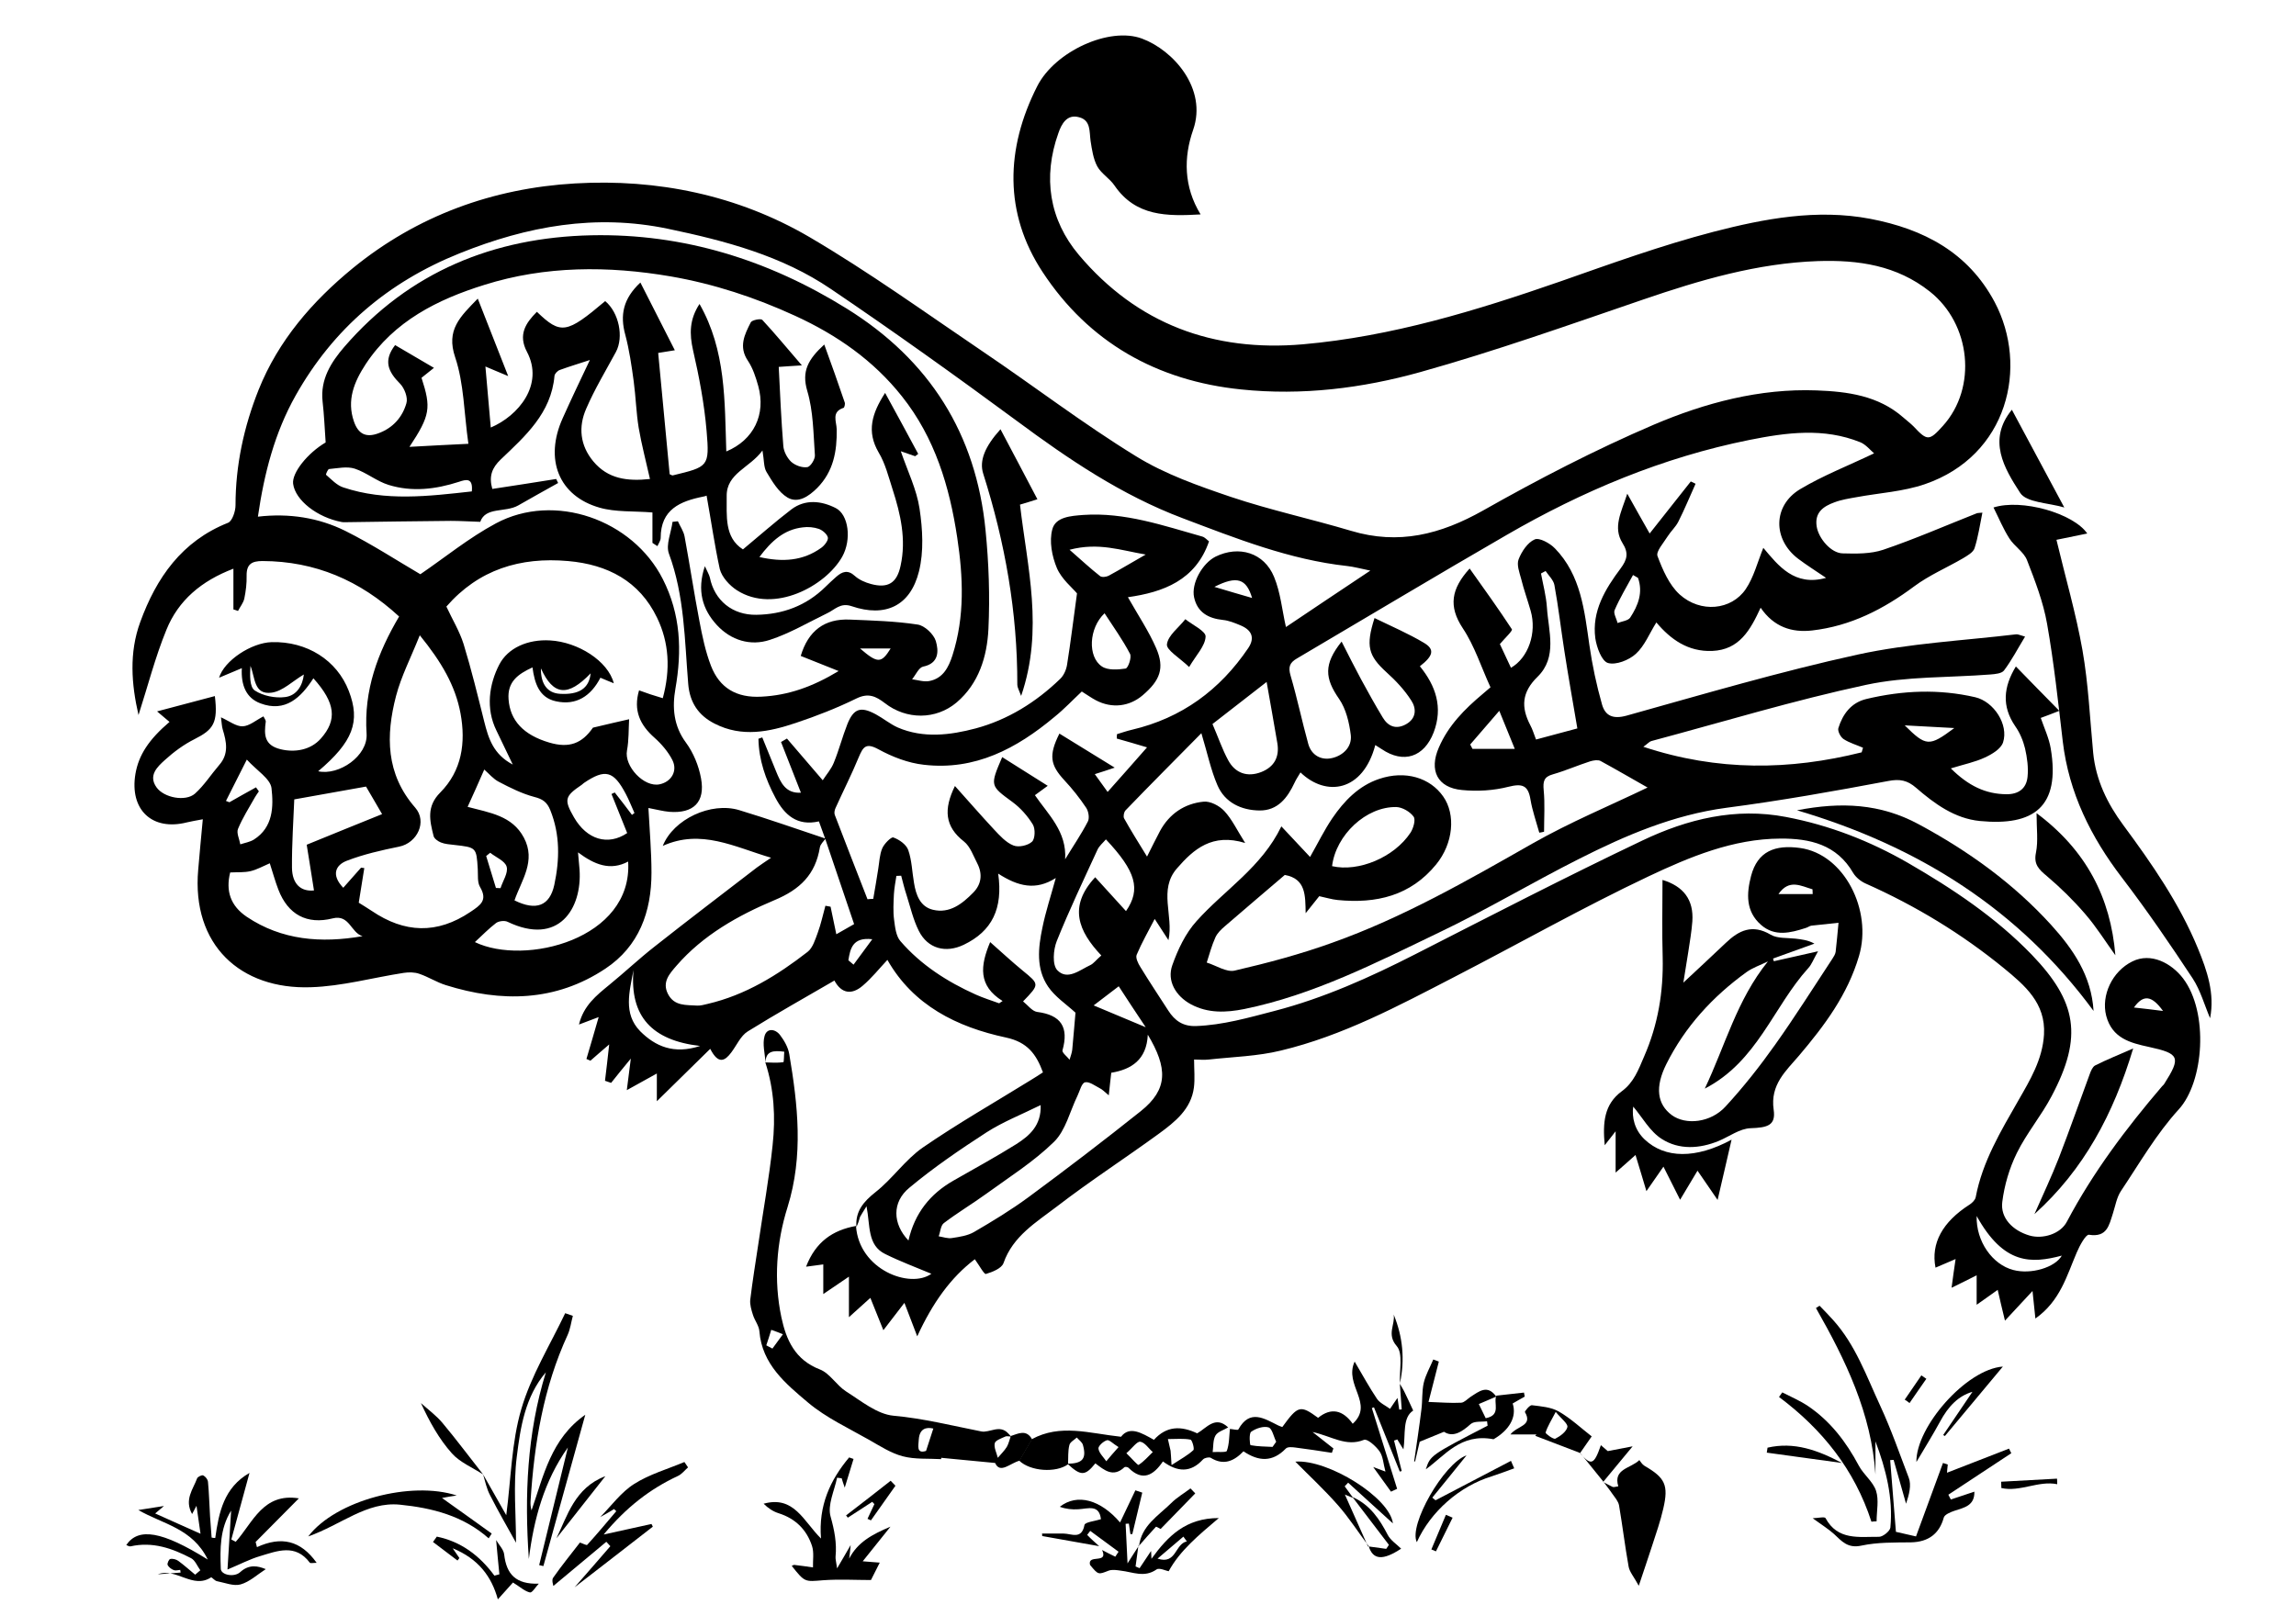 <?xml version="1.0" encoding="utf-8"?>
<!-- Generator: Adobe Illustrator 25.2.3, SVG Export Plug-In . SVG Version: 6.00 Build 0)  -->
<svg version="1.1" id="Layer_1" xmlns="http://www.w3.org/2000/svg" xmlns:xlink="http://www.w3.org/1999/xlink" x="0px" y="0px"
	 viewBox="0 0 1200 845" style="enable-background:new 0 0 1200 845;" xml:space="preserve">
<g>
	<g>
		<path d="M447.6,641.4c-0.6-8.2,3.7-13.2,10-18.2c8.9-7,15.5-16.9,24.7-23.3c18.3-12.6,37.6-23.6,56.5-35.3c2-1.2,4-2.5,6.3-4
			c-3.5-9.5-8.1-15.8-19.3-18.2c-25.7-5.5-48.5-16.8-62-40.6c-4.3,4.6-8.2,9.5-12.9,13.5c-5.7,4.9-11.1,4.2-14.8-2.7
			c-15.3,8.9-30.5,17.4-45.3,26.6c-3.7,2.3-5.8,7.3-8.6,11c-3.3,4.4-6.7,6.5-11-1.9c-9.7,9.5-18.9,18.5-27.9,27.4
			c0-3.8,0-8.3,0-14.5c-5.1,2.8-9.9,5.5-15.7,8.7c0.7-5.3,1.2-9.8,2.1-16.5c-4.2,5.1-7.3,8.9-10.3,12.7c-1.1-0.4-2.1-0.7-3.2-1.1
			c0.7-5.8,1.4-11.6,2.2-19c-3.9,3.3-6.8,5.9-9.8,8.5c-0.7-0.3-1.4-0.6-2.1-0.9c2.1-7.1,4.2-14.2,6.4-21.9
			c-2.9,1.1-6.1,2.3-10.3,3.9c2.4-9.9,9.1-15.2,15.8-20.7c8.1-6.6,15.7-13.8,23.9-20.2c17.6-13.9,35.5-27.5,53.3-41.2
			c2-1.5,4.1-2.8,7.4-5.1c-19.3-5.7-36.6-15.2-56.6-6.2c5.6-14,25.2-23.1,39.9-18.7c15.2,4.6,30.2,9.9,45.2,14.9
			c-1.1,1.5-2.7,2.9-3,4.6c-2.3,14.1-10.3,22-23.8,27.6c-19,8-37.2,18.2-51.1,34.2c-3.6,4.2-7.7,8.5-4.5,14.8
			c3.3,6.5,9.6,5.7,15.3,6.1c1.8,0.1,3.7-0.5,5.5-0.9c19.7-4.6,36.5-15,52.2-27.2c2.7-2.1,4-6.5,5.3-10c1.7-4.6,2.7-9.4,4-14.1
			c0.9,0.2,1.8,0.3,2.7,0.5c0.9,4.5,1.9,8.9,3,14.4c4.1-2.3,7.1-4,9.3-5.3c-5.3-15.6-10.2-30.1-15.1-44.6c-1.1-2.9-2.1-5.8-3.3-9.1
			c-11.4,2.6-18-3.4-22.7-12.3c-5.2-9.7-8.7-19.9-8.9-30.9c0.7-0.2,1.3-0.5,2-0.7c2.4,5.9,4.8,11.8,7.2,17.7c2.4,5.9,5,11.7,13,11.2
			c-3.5-9-7-17.8-10.4-26.5c1-0.6,2-1.2,3.1-1.8c5.9,6.9,11.8,13.7,18.7,21.8c2-3.1,4.5-5.9,5.8-9.2c2.7-6.6,4.5-13.6,7.1-20.2
			c3.3-8.2,7-9.3,14.8-5.1c3.9,2.1,7.5,5.1,11.5,6.9c13.4,5.8,27.5,4,40.7,0.5c16.8-4.5,31.6-13.7,44.2-25.9
			c1.9-1.8,3.2-4.8,3.6-7.4c1.9-11.8,3.3-23.7,5.2-37.3c-2.4-2.9-8-7.4-10.5-13.2c-2.6-6.2-4.1-14.1-2.4-20.3
			c1.7-6.5,9.7-7,16.2-7.5c21.7-1.5,41.9,5.6,62.2,11.3c1.4,0.4,2.5,1.8,3.5,2.5c-7,20.4-24,26.6-42.4,29.2
			c5.5,9.7,11,17.9,14.8,26.7c4.5,10.4,2,16.8-7,24.5c-7,6-16.1,7.1-24.5,2.7c-2.3-1.2-4.5-2.8-7.4-4.6c-4.7,4.4-9.2,9.2-14.3,13.3
			c-19.7,16.5-41.5,28.1-68.2,25c-8.2-0.9-16.5-4.1-23.8-8.1c-6.6-3.6-8-1.2-10.3,4.2c-3.7,9-8.1,17.6-12.1,26.5
			c-0.5,1.1-0.8,2.6-0.4,3.6c5.6,14.7,11.4,29.4,17.1,44.1c1-0.1,2-0.2,3-0.2c0.9-5.2,1.8-10.4,2.6-15.6c0.6-3.6,0.7-7.5,2.1-10.8
			c1-2.4,4.7-6.1,5.8-5.7c3.1,1.1,6.8,3.7,7.8,6.6c1.9,5.4,2,11.4,3,17.1c1,6.3,3.2,12.5,9.9,14.1c8.7,2.1,15.3-3.1,21-8.9
			c4.4-4.4,5-9.8,2.2-15.3c-2.1-4-3.7-8.9-7-11.5c-10-7.8-10.7-16.8-4.7-29c7,7.8,13.6,15.4,20.4,22.7c3,3.2,6.3,6.9,10.2,8.4
			c2.7,1.1,7.6,0,9.7-2c1.6-1.5,1.8-6.7,0.4-9c-2.7-4.4-6.4-8.6-10.6-11.7c-11.7-8.6-11.9-8.4-5.4-23.5c7.8,4.9,15.4,9.7,23.8,15
			c-2.8,2-4.7,3.4-6.7,4.9c7,10.2,16.7,19,15.8,33.5c4-6.6,8.4-13,11.9-19.8c0.9-1.8,0.3-5.3-0.9-7.1c-3.4-5.1-7.2-9.9-11.4-14.4
			c-7.4-8-8.3-13-2.6-24.4c9.2,5.7,18.3,11.3,28.9,17.8c-4.1,1.4-6.9,2.3-10.4,3.4c2.2,3,4.2,5.9,6.7,9.3c7.1-8,13.7-15.4,20.6-23.3
			c-5.7-1.7-10.8-3.2-15.8-4.6c0-0.8,0-1.5,0.1-2.3c2.6-0.8,5.2-1.7,7.8-2.3c26-6.1,46-20.8,60.8-42.7c3.7-5.5,1.7-9.5-4.1-11.9
			c-2.9-1.2-6-2.5-9.1-2.8c-7.7-0.8-13.4-4-15.1-11.8c-1.6-7.3,4.3-17.8,11.2-21.3c12.2-6,25.4-2.1,30.6,10.6
			c3.4,8.2,4.2,17.5,6.2,26.2c13.5-9.1,27.9-18.7,44.1-29.5c-5.3-1.1-8.6-2-12.1-2.4c-30.1-3.3-58-14.4-86-25
			c-31.8-12-59.6-30.8-86.7-50.9c-32-23.6-64.3-46.7-97.1-68.9c-25.6-17.4-55.1-25.2-85.2-31.5c-37.8-7.9-73.5-1.4-108.8,12.8
			c-37.4,15-66.1,39.4-85.8,74.4c-10.9,19.4-16.4,40.5-19.7,63.3c16.3-1.9,31.7,0.5,45.8,7.5c13.8,6.9,26.8,15.4,39.1,22.6
			c12.5-8.5,25.3-19,39.5-26.6c30.6-16.4,71.4-2,87.2,29.1c9.4,18.5,10.1,37.5,6.6,57.4c-1.7,9.7-1,19.3,5.5,28.1
			c3.9,5.3,6.7,12.1,7.9,18.7c2.3,12.5-4,18.5-16.6,17.5c-3.3-0.3-6.6-1.2-10.9-2c0.6,11.6,1.6,22.7,1.6,33.8
			c0,20.5-6.5,38.5-24.1,50.2c-26,17.3-54.4,17.7-83.4,8.6c-4.8-1.5-9.1-4.3-13.8-5.9c-2.5-0.9-5.6-0.9-8.2-0.5
			c-16.2,2.5-32.3,7-48.5,7.5c-36.8,1.3-62.4-22.1-58.9-61.5c0.7-8.3,1.5-16.7,2.4-26.3c-3.8,0.7-6.1,1.1-8.2,1.6
			c-18.3,4.7-30.2-6.6-27-25.4c1.7-9.8,7-17.9,17.8-27.1c-1.5-1.3-2.9-2.5-6.5-5.5c11-2.9,20.4-5.4,30.2-8
			c1.7,14-0.7,17.5-10.6,22.5c-5.6,2.8-10.9,6.7-15.5,10.9c-4,3.6-8.8,8.1-4.4,14.3c3.9,5.5,15.2,7.6,20.1,3.3
			c4.8-4.3,8.4-10,12.7-15c5.1-5.8,3.8-12.1,1.8-18.6c-0.5-1.7-0.5-3.5-0.9-6.3c4.4,2,7.9,4.8,11.3,4.7c3.5-0.1,7-3.2,10.9-5.2
			c0.5,1.1,1.3,2,1.2,2.8c-0.9,6.7-0.9,12.3,7.8,14.4c7.5,1.8,15.7,0.4,21-5.6c8.6-9.7,7.7-18.6-3.9-31.5
			c-6.5,10.1-14.7,18-27.7,13.1c-7.5-2.8-10.2-9.6-9.7-18.4c-4.2,1.8-7.8,3.3-11.9,5c2.7-9,16.9-18.3,27.5-18.6
			c18.4-0.5,34.1,9.4,40.3,25.5c6.2,16,2.2,26.6-16,42c10.8,2.4,26.1-8,25.3-19.7c-1.5-22.7,5.8-42.2,17-61.2
			c-20.5-18.9-43.9-28.9-71.4-29c-5.6,0-8.4,1.6-8.3,7.7c0.1,4-0.4,8-1.2,11.9c-0.5,2.3-2.2,4.3-3.3,6.5c-0.8-0.3-1.6-0.6-2.4-0.8
			c0-6.7,0-13.4,0-21.3c-16.8,6.4-28.8,16.6-35,31.9c-5.9,14.4-9.8,29.7-14.6,44.6c-3.7-16-5-32.5,0.9-48.6
			c8.4-23.1,21.7-42.3,45.9-51.9c2.2-0.9,3.9-6,3.9-9.1c0-21,4.4-41.2,12.1-60.5c10.3-25.7,28.1-46.2,49.2-63.5
			c33.7-27.5,73.2-41.8,116.1-44.3c43.1-2.5,85,6.1,122.5,28c31.2,18.3,60.7,39.6,90.7,59.9c26.8,18.1,52.5,37.8,80,54.7
			c15.2,9.4,32.6,15.5,49.7,21.3c20.6,6.9,41.9,11.5,62.7,17.7c24.9,7.5,46.8,1.9,69-10.6c29-16.4,58.7-31.8,89.3-44.9
			c26.8-11.4,55.3-19,85-17.9c16.2,0.6,32.3,2.7,45.3,14.1c1.8,1.6,3.7,3,5.4,4.7c7.2,7.7,8.2,7.7,15.4-0.3
			c18-20,14.6-53.2-6.9-70.2c-17.3-13.7-37.3-16.6-58.5-15.9c-31.7,1.1-61.5,9.9-91.3,20.1c-38.6,13.2-77.1,26.9-116.4,37.9
			c-30.4,8.5-61.9,12.4-93.7,9.1c-44.1-4.5-79.7-24.7-103.8-61.4c-20.2-30.7-19.4-64.4-2.8-97.1c9.2-18.2,37.7-31.3,54.8-24.9
			c16.4,6.1,34.2,26.2,26.7,47.7c-5,14.3-5,29.7,3.9,44.2c-17.6,1-33.9,1.1-45-15.1c-2.5-3.7-6.9-6.2-9-10
			c-2.1-3.9-2.8-8.8-3.5-13.3c-0.7-4.9,0.2-10.8-6-12.4c-6.4-1.8-9.2,3.6-10.8,8.2c-8.3,23.2-4.8,45.4,10.7,63.8
			c30.4,36,70.1,50.8,117.1,46.7c46.5-4.1,90.5-17.6,134.3-32.8c26.5-9.3,53-18.9,80.2-26c26.7-6.9,54.1-12.1,82-6.8
			c27.7,5.3,51.1,17.4,65,43.5c17.9,33.8,6.9,80.3-36.4,95.2c-11.3,3.9-23.8,4.6-35.7,6.8c-3.9,0.7-7.9,1.3-11.6,2.7
			c-5.8,2.1-10.5,5.3-9.3,12.7c1,6.2,7.5,13.9,13.6,14c7.1,0.2,14.7,0.3,21.2-1.9c16.5-5.6,32.5-12.6,48.7-19
			c0.7-0.3,1.5-0.2,3.1-0.4c-1.3,6.4-2.2,12.7-4.1,18.6c-0.7,2.2-3.8,3.9-6.1,5.3c-8.4,4.9-17.6,8.8-25.4,14.6
			c-16.1,12-33.3,20.8-53.4,23.1c-10.6,1.2-20-1.8-26.9-11.9c-5.4,11.7-11.1,22-25.3,22.6c-12.7,0.5-21.8-6.1-29.2-14.9
			c-3.6,5.7-6.1,12.2-10.7,16.4c-3.6,3.3-10.4,6-14.6,4.8c-3.3-1-5.9-8.2-6.6-12.9c-1.9-14.2,5.2-25.8,13.2-36.5
			c3.5-4.7,4.3-8.1,1-13.3c-5.1-8.2-0.7-16,2.5-25.8c4.3,7.6,7.5,13.5,11.7,20.8c7.6-9.7,14.6-18.4,21.5-27.2
			c0.8,0.4,1.7,0.8,2.5,1.2c-3,6.6-5.7,13.3-9,19.8c-1.4,2.8-3.9,5-5.6,7.7c-2.1,3.4-6.2,7.9-5.3,10.3c2.7,7.2,6.1,15.1,11.6,20.1
			c10.9,9.8,27,8.2,34.5-2.8c4.2-6.2,6.1-13.9,9.2-21.6c7.9,9.4,16.3,20.3,32.8,15.7c-5.3-3.6-10.1-6.6-14.6-10
			c-13.3-10.1-13.3-27.8,1.1-36.4c11.9-7.1,25-12.2,38.6-18.7c-2-1.7-4.3-4.6-7.2-5.8c-19.1-7.7-38.5-5.1-58-1.2
			c-45.2,9.1-87.2,26.7-126.9,49.7c-36.7,21.2-73,43-109.5,64.5c-3.8,2.2-4.7,4.4-3.4,8.9c3.5,11.9,6,24,9.3,35.9
			c1.7,5.9,6.8,8.6,12.4,7.3c5.7-1.3,10.5-5.8,9.8-12c-0.8-6.5-2.5-13.7-6.1-18.9c-7.5-10.8-8.2-18.1,1.3-30
			c3.5,6.9,6.7,13.3,10.1,19.6c3.7,6.8,7.4,13.5,11.4,20.1c2.8,4.7,7,6.4,12.2,3.5c5.5-3.1,5.4-8.3,2.7-12.4
			c-3.5-5.5-8.1-10.4-13-14.8c-9.4-8.6-10.9-13.6-6.2-28.3c8.8,4.3,17.7,8.1,25.9,13c5.7,3.4,4.8,6.8-2.2,12.2
			c8.3,10.2,12.2,21.5,7.2,34.6c-5,12.9-15.7,16.5-27.2,8.7c-1.1-0.7-2.2-1.4-3.3-2.1c-6.4,24.3-25.6,27.3-39.1,14.3
			c-1.1,1.9-2.3,3.6-3.1,5.4c-3.7,7.9-8.8,14.6-18.3,14.5c-9.5-0.1-18.1-4.1-22-13.2c-3.5-8.1-5.3-17-8.4-27.2
			c-13.1,13.3-26.5,26.7-39.6,40.3c-0.9,0.9-1.3,3.2-0.8,4.2c3.5,6.3,7.4,12.5,12,20c2.8-5.5,4.7-9.5,6.8-13.4
			c4.9-9,12.8-14.3,22.7-15.3c3.5-0.4,8.3,2.1,10.9,4.9c4,4.3,6.6,9.9,10.9,16.7c-17.2-5.3-26.9,3.2-35.6,13.2
			c-9.9,11.3-1.7,24.7-4.5,37.6c-2.2-3.4-4.4-6.8-7.2-11.1c-3.4,6.6-6.8,12.5-9.4,18.7c-0.7,1.6,0.7,4.5,1.9,6.4
			c4.7,7.7,9.7,15.2,14.6,22.8c3.4,5.3,7.7,8.3,14.4,8.1c14.2-0.5,27.6-4.4,41.1-7.9c25.8-6.7,50-17.6,73.7-29.7
			c39.4-20.1,78.7-40.4,118.6-59.4c23.5-11.2,48.6-17.4,75.1-12.3c22.6,4.3,43.7,12.5,63.7,24c23.5,13.6,46,28.6,64.8,48.1
			c23.4,24.4,26.8,42.7,10.3,73.8c-5.4,10.3-13.1,19.4-18.2,29.8c-3.9,7.9-6.5,16.8-7.6,25.5c-1.1,8.4,5.4,15,14.2,17.6
			c6.8,2,16.2-0.7,19.6-7.3c13.6-25.7,30.9-48.7,49.7-70.7c0.3-0.4,0.8-0.7,1.1-1.2c8.9-14,8.1-15.9-8-19.4
			c-9.7-2.1-19.2-4.5-22.3-16.3c-2.7-10.6,3.1-23.2,13.7-28.4c9.7-4.8,20.4,0.9,26.5,8.9c13.5,17.8,10.9,54.1-2.3,68.5
			c-11.6,12.7-20.4,28-30.1,42.5c-2.3,3.4-3,7.9-4.3,11.9c-2,6.1-3,12.6-12.5,11.1c-1.6-0.3-4.9,5.7-6.4,9.3
			c-5.2,12.1-8.6,25.3-21.6,34.5c-0.5-4.6-0.9-8.3-1.5-14.4c-5.2,5.6-9.2,9.9-14.4,15.5c-1.5-6.1-2.6-10.8-3.8-16.1
			c-3.7,2.6-6.8,4.9-11,7.8c0-5.5,0-10,0-15.4c-4.6,2.3-8.3,4.2-13.1,6.5c0.7-5.3,1.3-9.7,2.1-15c-4,1.7-7.2,3.1-10.5,4.5
			c-2.5-12.8,3.7-23.9,17.7-32.9c1.4-0.9,3-2.4,3.3-3.9c3.5-18.6,13.1-34.5,22.3-50.6c6.2-10.8,12.6-21.4,13.4-34.4
			c1-16.5-10.1-25.8-20.9-34.7c-22-18-46.2-32.7-72.3-44.3c-2.5-1.1-5.1-3.2-6.5-5.5c-8.6-14.9-22.6-18.1-38.1-18
			c-24.8,0.1-47.4,9.6-69,19.8c-34.4,16.3-67.6,35.1-101.5,52.6c-29.2,15.1-58.3,30.7-90.5,38.4c-12.2,3-25.1,3.3-37.7,4.7
			c-2.5,0.3-5.2,0-7.7,0c0,5.3,0.5,10-0.1,14.7c-1.5,11.3-9.9,17.9-18.2,24c-17.7,12.9-36.1,24.8-53.5,38.2
			c-10.7,8.2-22.9,15.4-27.8,29.5c-1,2.8-5.8,4.7-9.2,5.7c-0.9,0.3-3.3-4.2-5.8-7.7c-12.6,9.6-22,22.7-30.1,40.3
			c-2.8-7.2-4.6-12-6.7-17.5c-3.5,4.6-6.9,8.9-11,14.3c-2.3-5.8-4.3-10.8-6.8-16.9c-3.5,3.1-6.8,6.1-11.2,10.1c0-7,0-13.3,0-21.2
			c-5.2,3.5-8.7,5.9-13.4,9.1c0-5.7,0-10.4,0-15.5c-3.1,0.4-5.5,0.7-9,1.2c5-13,13.9-19.1,26.1-21.3c1.5,22.9,28.3,33,39.4,25
			c-7.9-3.3-16.2-6.4-24.1-10.3c-9.5-4.6-7.8-14.9-9.8-25c-1.9,3.1-2.7,4.3-3.4,5.6C449,638.1,448.4,639.8,447.6,641.4z M346.4,365
			c4.1-15.1,3.3-29.1-3-42.1c-9.2-19.1-25.8-27.8-46.5-29.6c-25-2.2-46.7,4.4-63.6,23.8c3.1,6.7,6.9,12.9,9,19.6
			c4.1,13.4,7.4,27,10.8,40.6c2.2,8.7,4.7,17,14.9,22.4c-3.4-7-5.9-12.4-8.5-17.7c-5.8-11.7-3.8-24.4,1.4-34.5
			c4.5-8.8,15-13.4,26.6-12.7c14.5,0.8,30.3,10.7,33.3,22.4c-2.4-1-4.5-1.8-7-2.9c-4.9,9.5-12.6,14.7-23.3,12.3
			c-8.7-1.9-11.1-9.4-12.2-17.7c-7.6,3.5-13.2,7.5-12.5,16.7c0.8,11,7.7,18.6,21.3,22.6c10.5,3.1,17.1,0.4,22.8-7.8
			c7.7-1.8,13-3.1,18.9-4.4c-0.3,5.3-0.1,10.9-1.1,16.3c-1.6,8.2,8.9,19.5,17.1,17.7c6.1-1.3,9.5-7,6.6-12.7
			c-2.2-4.3-5.6-8.3-9.3-11.6c-7.6-6.7-11.2-14.3-8.1-24.8C338,362.4,341.7,363.6,346.4,365z M219.4,332.1
			c-4.7,11.8-9.7,21.4-12.4,31.7c-5.4,20.7-5.4,40.8,10,58.4c6.4,7.3,1.1,18.5-8.4,20.4c-9.3,1.9-18.6,4-27.4,7.4
			c-5.7,2.2-8.3,7.3-1.8,14.1c3.3-3.7,6.3-7.1,9.3-10.5c0.6,0.1,1.2,0.1,1.7,0.2c-0.9,5.9-1.9,11.8-2.9,18.1
			c1.9,1.2,4.4,2.7,6.8,4.3c17.1,11.6,34.1,12.3,51.6,0.5c5.2-3.5,9.1-6,5-13c-1.5-2.5-1-6.2-1.2-9.4c-0.7-11.3-0.7-11.3-12.3-12.6
			c-2.4-0.3-4.8-0.4-7-1.3c-1.5-0.6-3.5-2-3.8-3.4c-2-8-3.8-15.4,3.5-22.7c11.3-11.4,13.4-26,10.6-41.3
			C238,358.4,230.7,346,219.4,332.1z M521.7,456.7c2.6,18.3-3.2,30.1-18,37.2c-9.4,4.5-18.8,2.1-23.5-7.3
			c-2.9-5.8-4.4-12.4-6.4-18.7c-1.1-3.3-1.9-6.7-2.8-10.1c-0.8,0-1.6,0.1-2.5,0.1c-0.5,3.2-1.1,6.3-1.3,9.5
			c-0.2,4.5-0.5,9.1,0.1,13.5c0.5,3.8,1,8.5,3.3,11.1c10.7,12.4,24.4,21.2,39.3,27.9c4,1.8,8.2,3.1,12.3,4.6
			c0.6-0.4,1.2-0.8,1.8-1.2c-12.9-8-11.7-18.4-6.5-30.8c6,5.3,11.4,10.3,17,14.9c8.8,7.2,8.9,7.1,0.2,16.1c2.4,1.9,4.7,5.1,7.3,5.5
			c12.6,1.6,16.7,8,13.3,20.1c-0.3,1.2,2.4,3.2,3.7,4.9c0.5-1.7,1.2-3.5,1.4-5.2c0.7-7,1.2-14.1,1.7-19.4
			c-4.9-4.5-10.7-8.3-14.3-13.6c-6.4-9.4-5.2-20.3-3-30.8c1.7-8.4,4.4-16.5,7-26C541.3,465.7,532.1,463.4,521.7,456.7z M579.5,572.6
			c-2.3-1.9-3.4-3.1-4.7-3.7c-2.5-1.3-5.5-3.6-7.7-3.1c-1.8,0.4-2.7,4.4-3.9,6.9c-4,8.2-6.2,18.2-12.3,24.2
			c-10.6,10.4-23.5,18.5-35.6,27.3c-7.2,5.2-14.9,9.8-22,15.2c-1.7,1.3-1.8,4.6-2.7,6.9c2.4,0.4,4.8,1.3,7,0.9
			c3.9-0.6,8.1-1.2,11.4-3.1c9.8-5.7,19.5-11.6,28.6-18.3c19.8-14.6,39.4-29.6,58.6-44.9c14.4-11.5,14.1-22.6,3.7-40
			c-0.6,13.2-8.7,18.2-19.1,19.9C580.3,564.8,580,568.1,579.5,572.6z M248.2,492.5c26.1,12.6,82.6-1.5,80.1-42.1
			c-9.4,5-17.6,1.6-26.2-4.8c0.3,3.9,0.6,6.5,0.8,9c1.4,20.4-10.9,40.1-37.6,27.3c-1.6-0.8-4.6-0.4-6,0.6
			C255.5,485.4,252.2,488.8,248.2,492.5z M244.4,421.8c11.6,3.1,23.3,4.6,29.4,16.1c6.5,12.2-1.3,22.3-4.9,32.8
			c11.3,5.6,18.4,2.9,20.8-8.1c2.8-13.1,3.1-26.2-2.1-39.1c-1.7-4.2-4-5.8-8.4-6.9c-6.4-1.7-12.6-4.8-18.5-7.9
			c-2.9-1.5-5.1-4.2-7.6-6.4C250.1,409.1,247.5,415.1,244.4,421.8z M474.8,648.5c3.3-14.4,11.4-24.4,23.5-31.3
			c11-6.3,22.2-12.4,32.9-19.1c6.9-4.4,13.1-9.8,12.7-20.4c-9.9,4.9-19.6,8.7-28.2,14.2c-13.9,9-27.7,18.4-40.4,29
			C466.1,628.4,466.5,639.8,474.8,648.5z M189.5,489.4c-6.1-1.7-6.8-11.5-15.6-9.3c-13.5,3.4-23.4-2-28.4-15
			c-1.7-4.4-2.9-8.9-4.5-13.8c-3.7,1.6-6.7,3.3-10,4.1c-3.4,0.8-7.1,0.5-10.7,0.7c-2.4,9.6,0.1,17.4,8.7,23.2
			C147.2,491.5,167.8,493.2,189.5,489.4z M153.8,417.9c-0.4,10.5-1.3,23.1-1.2,35.7c0.1,8.7,4.8,12.6,11.5,11.9
			c-1.2-7.4-2.3-14.8-3.8-23.9c13.3-5.4,26.4-10.8,39.4-16c-3-5.1-6.3-10.9-8.4-14.4C178.7,413.5,167.4,415.5,153.8,417.9z
			 M575.6,499.5c-12-12.7-17.4-25.6-3.2-40.9c5.4,6,10.7,11.8,16.1,17.7c7.9-11.4,5.2-20.8-10.5-37.5c-1.5,1.8-3.5,3.4-4.4,5.4
			c-7.3,15.9-14.8,31.6-21.3,47.8c-1.8,4.5-2.4,12.4,0.3,15.2c5.3,5.5,11.7-0.1,17.3-2.7C571.6,503.7,572.9,501.8,575.6,499.5z
			 M633.7,378.5c3,6.9,5.1,13.2,8.2,18.9c3.7,6.9,10.1,9,17.3,6.2c6.8-2.7,9.6-7.9,8.4-15.1c-1.8-10.4-3.6-20.9-5.6-32
			C652.9,363.6,643.6,370.8,633.7,378.5z M330.3,426c0.4-0.3,0.9-0.7,1.3-1c-1.5-3.3-2.8-6.7-4.5-9.9c-6.4-12.2-10.8-13.3-21.9-5.8
			c-0.4,0.3-0.8,0.7-1.2,1c-8.9,6-9.3,7.8-4,17c6.7,11.6,17.7,15,27.8,8.2c-2.7-6.7-5.4-13.5-8.2-20.4c0.6-0.3,1.1-0.6,1.7-0.8
			C324.4,418.2,327.4,422.1,330.3,426z M133.8,411.6c0.5,0.7,1,1.4,1.5,2.1c-0.7,1-1.4,2-2,3c-3.1,5.5-6.5,10.8-8.9,16.6
			c-0.9,2.1,0.7,5.3,1.2,8.1c2.4-0.8,5-1.2,7.1-2.5c10.1-6.4,10.3-17.3,9.2-26.9c-0.6-4.9-7.6-9.1-12.9-14.9
			c-4.4,8.8-7.7,15.2-10.9,21.6c0.6,0.2,1.2,0.5,1.8,0.7C124.4,416.8,129.1,414.2,133.8,411.6z M577.3,320.6
			c-8.3,7.8-8.9,22.8-1.4,27.8c3.1,2.1,8.4,1.7,12.4,1.1c1.3-0.2,3.3-5.9,2.3-7.7C586.8,334.5,581.9,327.7,577.3,320.6z
			 M598.8,289.9c-13-2.2-24.6-6.5-39.8-2.5c6.4,5.6,11,9.9,16,13.8c0.9,0.7,3.2,0.4,4.4-0.2C585.5,297.7,591.6,294,598.8,289.9z
			 M1033.1,635.7c-0.4,13.3,8.3,25.4,19.1,28.2c9.3,2.5,21.9-1.3,25.4-7.5C1061.7,660.6,1047.3,661.3,1033.1,635.7z M365.9,546.8
			c-25.1-2.9-36.9-15.4-34.8-39.7c-2.1,11.3-5.5,22.8,3.5,32C342.5,547,352.2,551.3,365.9,546.8z M856.1,302.1
			c-0.9-0.5-1.7-1-2.6-1.5c-3.3,6.1-6.9,12-9.6,18.3c-0.8,1.7,1,4.5,1.5,6.8c2.3-0.9,5.5-1.2,6.6-2.8
			C856.2,316.5,858.8,309.7,856.1,302.1z M584.7,515.6c-5.5,4.2-9.7,7.4-13.1,10c8.4,3.5,16.9,7.1,27.2,11.4
			C593.4,528.9,589.1,522.4,584.7,515.6z M158.8,352.6c-5.9,3.5-11,8.7-16.8,9.5c-9.4,1.3-8.6-7.9-11.1-14
			c-0.3,4.8-0.5,11.1,2.3,12.9c4.3,2.8,10.7,4.1,15.9,3.4C155.2,363.6,158.2,358.2,158.8,352.6z M259.2,464.2c0.8,0,1.6,0.1,2.4,0.1
			c1.2-3.8,4.1-8,3.2-11.2c-0.8-3-5.6-4.9-8.6-7.3c-0.7,0.6-1.4,1.1-2.1,1.7C255.8,453.1,257.5,458.7,259.2,464.2z M634.7,306.8
			c7.7,2.3,13.4,4,19.7,5.8C651.4,302.5,646.5,300.8,634.7,306.8z M282.7,349.4c-0.1,8.2,3.4,12.9,9.9,13.3
			c10,0.6,15.3-2.8,16.1-10.7C296.8,364.4,289.2,363.7,282.7,349.4z M443.4,502c0.9,0.8,1.8,1.5,2.7,2.3c3.3-4.4,6.5-8.9,9.8-13.3
			C445.6,489.8,444.4,495.9,443.4,502z M1115.3,526.7c5.4,0.6,9.9,1.1,15.2,1.8C1124.6,520.3,1120.2,519.8,1115.3,526.7z"/>
		<path d="M369.3,259.1c-0.2,0.1-1,0.4-1.7,0.5c-12.1,2.4-22.3,6.7-22.3,21.6c0,1.4-1.1,2.9-1.7,4.3c-0.9-0.6-1.8-1.1-2.6-1.7
			c0-5.4,0-10.7,0-15.9c-9.9-0.8-19.2-0.1-27.6-2.5c-21.4-6.1-29-25.3-19.3-46.8c4.6-10.3,9.5-20.5,14.2-30.4
			c-5.1,1.7-10.5,3.3-15.7,5.2c-1.2,0.4-2.7,2-2.8,3.1c-1.7,19.5-15.3,31.5-28.1,43.7c-4.5,4.3-6.3,8.7-4.4,15.4
			c11.1-1.7,22.3-3.4,33.4-5.2c0.3,0.7,0.7,1.4,1,2.1c-6.9,3.9-13.9,7.7-20.8,11.7c-6.8,3.9-17.1,0.6-19.9,8.6
			c-5.9-0.2-10.7-0.5-15.4-0.5c-18.5,0.2-36.9,0.4-55.4,0.7c-0.5,0-1.1,0-1.6-0.1c-12.8-2.4-24.3-11.4-25.4-20
			c-0.7-5.7,7.5-16,17-21.6c-0.5-7.3-0.8-14.4-1.6-21.4c-1.3-11.6,4.5-20.6,11.3-28.5c34-39.4,78.2-57.3,129.2-58.4
			c48.2-1,92.5,12.9,133.4,38.3c43.3,26.9,67.7,65.5,72.6,116c1.7,17.1,2.3,34.4,1.5,51.5c-0.7,14.4-5,28.5-16.6,38.4
			c-10.9,9.2-26.3,9.1-37.5,0.4c-4.7-3.6-8.6-5.5-14.8-2.5c-10.2,5-20.9,9.2-31.7,12.8c-14,4.7-28.2,7.7-42.5,0.4
			c-8.5-4.3-13-11.1-13.8-20.7c-1.9-22.9-1.9-46.1-10.1-68.2c-1.7-4.7,1.2-11,1.9-16.6c0.9-0.1,1.9-0.2,2.8-0.3c1.2,2.7,3,5.2,3.5,8
			c2.7,14.6,4.9,29.3,7.7,43.9c1.5,8,3.2,16.2,6.1,23.7c4.5,11.6,13.4,16.8,26.3,16.1c14.2-0.7,26.8-5.2,40.4-13.4
			c-7.6-3-13.7-5.5-19.8-7.9c3.9-13.1,12.4-19.6,25.7-19c11.8,0.5,23.7,0.8,35.4,2.6c3.6,0.5,8.4,5,9.5,8.6
			c1.5,5.1,1.8,11.7-6.7,13.4c-2.2,0.5-3.8,4.3-5.7,6.6c3,0.4,6.2,1.5,9.1,0.9c7.1-1.4,10-7.2,12-13.4c6.5-20.3,5.6-41,2.5-61.5
			c-4-26.7-11.7-52.3-28.9-73.9c-14.9-18.8-34-32.1-55.8-42.1c-20.9-9.6-42.5-16.7-65-20.6c-32.7-5.6-65.6-5.6-97.4,4.4
			c-24.4,7.6-47.2,18.9-62.1,41.5c-6,9.2-10,18.8-6.1,30c2.2,6.3,6.1,8.6,12.8,6.1c7.6-2.8,12.5-8.4,14.6-15.7
			c0.9-2.9-1-7.8-3.2-10.1c-6.5-6.5-8.9-12.2-2.7-20.3c6.4,3.8,12.8,7.5,20.3,11.9c-3.1,2.5-4.8,3.9-6.5,5.2
			c5.1,15.7,4.6,19.6-6.3,36.1c10.8-0.6,20.2-1.1,30.8-1.6c-2.3-16.2-2.3-31.5-6.9-45.2c-4.9-14.4,2.6-21.2,11.8-30.7
			c5.4,13.7,10.3,26.2,15.9,40.5c-4.9-2-7.8-3.3-11.9-5c1,11.4,1.9,21.6,2.8,31.9c14.4-6.1,28-22.4,18.9-39.6
			c-4.7-8.9-0.7-15,5.2-20.9c12.5,12,15.5,11.5,35.7-5.6c7.2,6,9.8,18.8,5.6,26.6c-5.3,9.8-11.1,19.4-15.5,29.6
			c-4.2,9.5-3.3,19.2,3.7,27.6c7.6,9.1,17.6,10.5,29.6,9.2c-2.1-9.4-4.4-18-5.9-26.8c-1.3-8-1.5-16.2-2.6-24.3
			c-1.1-8.1-2.3-16.4-4.4-24.3c-2.8-10.2-1.2-18.8,7.9-27.3c5.9,11.7,11.7,23,18,35.4c-3.7,0.6-5.8,0.9-8.7,1.4c2,21,4,42.2,6,63.4
			c0.7,0.3,1.2,0.7,1.7,0.6c18.5-4.5,19.2-4.5,17.6-23.2c-1.2-14.2-3.9-28.4-7.1-42.3c-1.9-8.5-1.9-16,3.4-24.1
			c13.9,24.4,13.1,50.8,14,77.1c14.4-6,20.8-19.4,16.7-34.2c-1.3-4.6-2.8-9.3-5.4-13.2c-5-7.4-1.7-13.8,1.5-20.1
			c0.6-1.2,5.2-2.1,6-1.3c6.7,7.2,13,14.9,20.7,23.8c-5.6,0.4-8.6,0.5-12.1,0.8c0.7,14,1.3,27.7,2.4,41.3c0.2,2.9,2,6.3,4.1,8.3
			c2.1,1.9,5.7,3.2,8.4,2.8c1.7-0.2,4.2-4.2,4-6.3c-0.8-11.3-0.8-22.9-4-33.6c-3-10.2,0.4-16.4,8.9-24.2
			c3.9,10.8,7.4,20.5,10.7,30.3c0.3,0.8-0.2,2.7-0.6,2.8c-6.5,2.1-3.7,7.1-3.6,11.2c0.2,11.5-1.7,22.1-10.2,30.7
			c-4.4,4.4-10,8.2-15.5,5c-4.7-2.8-8-8.4-11-13.4c-1.5-2.5-1.2-6.1-2.1-11.2c-6.6,9.1-18.9,11.9-18.7,23.9
			c0.1,10.2-1.3,21.6,8.5,27.8c8.8-7.3,16.8-14.4,25.3-20.9c7.3-5.5,15.7-4.5,23.2-0.7c6.7,3.4,8.4,16.4,3.4,25.4
			c-8.6,15.3-35.6,30-55,17.6c-3.9-2.5-7.9-6.9-9-11.1C373.5,285.2,371.7,272.4,369.3,259.1z M246.6,256.9c0.7-7.3-3-6.3-6.8-5
			c-12.1,3.9-24.4,5.4-36.7,1.6c-6.2-1.9-11.6-6.5-17.7-8.5c-4.1-1.3-8.9-0.2-13.4,0.2c-0.7,0.1-1.8,2.9-1.6,3
			c2.8,2.4,5.6,5.5,9,6.6C201.5,262.2,224,259.4,246.6,256.9z M396.9,291.2c12.3,2.8,22.8,2,32.3-4.8c1.7-1.2,3.7-3.8,3.5-5.3
			c-0.3-1.8-2.8-3.9-4.7-4.6c-2.6-0.9-5.7-1.2-8.5-0.8C410,276.8,403.3,282.6,396.9,291.2z M449.5,339c9.2,7.9,11.1,7.9,16,0
			C460.3,339,455.3,339,449.5,339z"/>
		<path d="M783.9,336.7c1.4,2.9,3.6,7.6,5.8,12.4c9.1-5.2,13.6-18.3,10.3-29.8c-1.6-5.6-3.6-11.1-5-16.8c-0.9-3.3-2.4-7.3-1.3-10.1
			c1.6-4.1,4.7-8.8,8.4-10.4c2.4-1.1,8,2,10.6,4.7c13.6,14,15.4,32.5,18,50.6c1.5,10.4,3.7,20.8,6.6,31c1.7,5.9,5.7,7.8,12.9,5.8
			c40.1-11.2,80.1-23,120.7-31.9c27.1-5.9,55.2-7.3,82.9-10.6c0.9-0.1,2,0.5,4.6,1.2c-3.9,6.4-7,12.4-11,17.7
			c-1.2,1.6-4.6,1.9-7.1,2.1c-21.7,1.7-43.9,0.9-64.9,5.4c-37.8,8.1-74.9,19.4-112.3,29.4c-0.9,0.2-1.6,1.1-4.2,3
			c39,12.9,76.5,12.3,114.1,2.9c0.2-0.8,0.5-1.6,0.7-2.4c-3.4-1.5-7-2.5-10.1-4.5c-1.6-1-3.2-4.1-2.8-5.7
			c2.3-7.4,6.7-13.4,14.7-15.3c18.9-4.5,37.9-5.3,56.9-0.9c9.7,2.3,17.5,14.3,14.5,23.6c-1.1,3.4-5.8,6.2-9.5,7.9
			c-5.1,2.4-10.7,3.5-17.8,5.7c9.2,9.1,18.1,13.4,29,13.5c6.4,0.1,10.5-3,11.1-9.1c0.5-4.8-0.2-10-1.3-14.8c-1-4.1-2.7-8.2-5.1-11.6
			c-7.2-10.5-6.2-20.6,0.3-31.3c7.3,7.5,14.5,14.9,22.7,23.2c-4.6,1.8-6.9,2.7-9.7,3.7c1.9,5.5,4.3,10.6,5.2,15.9
			c5.2,30.8-9,40.7-37,38c-13.2-1.3-23.7-9-33.4-17.4c-4.5-3.9-8.5-4.7-14.6-3.5c-28.1,5.3-56.3,10.3-84.6,14
			c-27.6,3.7-52.6,14.4-76.9,26.7c-24.6,12.4-48.3,26.6-73.2,38.5c-32.9,15.8-65.6,32.6-101.8,40c-9.5,1.9-19,2.3-27.9-2.5
			c-7.9-4.3-12.6-12.2-9.7-20.4c2.9-8.2,6.9-16.7,12.7-23.1c14.6-16.3,34-28.1,44.3-49.5c5.2,5.6,9.8,10.4,15,16
			c4.1-7.2,7.4-14,11.6-20.2c6.2-9.1,13.8-17,24.5-20.6c13.6-4.6,26.6-0.7,33.5,9.2c6.6,9.4,5.3,24.5-3.7,35.5
			c-13.4,16.4-31.3,20.6-51.5,18.6c-3.1-0.3-6.2-1.3-9.6-2c-2.3,2.9-4.7,5.9-7.1,8.9c-0.2-9.2,0.2-18-10.9-20
			c-10.4,8.9-20.8,17.7-31.2,26.7c-2,1.7-4.1,3.7-5.1,6c-1.9,4.2-3.1,8.7-4.5,13.1c4.9,1.5,10.3,5.2,14.6,4.2
			c17.3-4,34.5-8.6,51.1-14.6c36.8-13.1,70.6-32.5,104.5-51.8c19.7-11.2,40.9-20,60.2-29.3c-7.1-4-15.8-9.1-24.6-13.9
			c-1.4-0.7-3.7-0.3-5.4,0.2c-6.5,2.1-12.9,4.9-19.5,6.8c-4.7,1.3-5.2,3.7-4.8,8.2c0.7,7.2,0.2,14.5,0.2,21.8
			c-0.8,0.2-1.7,0.4-2.5,0.5c-1.6-5.8-3.6-11.4-4.6-17.3c-1.2-7.5-4.3-8.5-11.5-6.7c-7.8,2-16.3,2.5-24.3,1.7
			c-12.9-1.2-17.3-10.3-12.1-22.2c5-11.6,13.5-20.1,22.9-28c1.2-1,2.4-2.1,4.1-3.5c-4.8-10.4-8.3-21.6-14.5-30.9
			c-7.6-11.5-6-20.6,3.6-31.2c7.6,10.7,15.1,21.1,22.1,31.8C790.5,329.9,786.9,333.2,783.9,336.7z M824.4,380.8
			c-2.5-14.7-4.8-27.6-6.8-40.6c-1.8-11.5-3.1-23-5.2-34.4c-0.5-2.6-3-4.9-4.6-7.3c-0.8,0.4-1.6,0.9-2.4,1.3
			c1.1,5.9,2.7,11.8,3.1,17.8c0.8,12.4,5.6,25.9-4.9,36.2c-8.3,8.1-8.7,15.9-3.8,25.3c1.2,2.2,1.9,4.7,3,7.5
			C810.5,384.5,817.8,382.6,824.4,380.8z M696.2,452.8c13.8,3.2,32.5-4.6,41-17.5c1.5-2.3,2.8-6.8,1.6-8.4c-1.9-2.6-5.9-4.9-9-5
			C714,421.6,698.2,436.5,696.2,452.8z M791.7,391.5c-3-7.3-5.2-12.7-8.1-19.9c-5.9,6.9-10.6,12.3-15.2,17.6
			c0.4,0.8,0.8,1.5,1.2,2.3C776.4,391.5,783.2,391.5,791.7,391.5z M1021.4,380.6c-9.1-0.5-16.4-0.9-25.9-1.4
			C1006.7,390.3,1008.3,390.4,1021.4,380.6z"/>
		<path d="M868.9,460c10.9,3.3,16.4,10.3,15.6,21.7c-0.4,5.3-1.3,10.5-2.1,15.8c-0.8,5.1-1.6,10.2-2.6,16.2
			c8-7.5,15.2-14.1,22.2-20.8c6.9-6.6,13.9-9.9,23.4-4.3c3.5,2.1,8.6,1.6,13,2.1c3.2,0.4,6.5,0.7,9.9,2.6
			c-7.2,2.6-14.4,5.2-21.6,7.8c0.1,0.5,0.2,0.9,0.4,1.4c7-1.6,14-3.1,23.1-5.2c-2.5,4.4-3.4,7-5.1,8.8c-18.3,20.2-26.6,48.8-54.1,63
			c10.7-22.5,16.7-46.3,33-66.5c-4.1,2-8,3.3-11.2,5.6c-17.7,12.8-32.1,28.5-41.9,48.1c-6,12-4.8,20.9,2.8,26.6
			c7.3,5.4,20.4,4.1,28.2-4.5c9.3-10.1,17.9-21,25.9-32.3c10.4-14.6,20-29.9,29.9-44.9c0.7-1.1,1.5-2.3,1.7-3.6
			c0.6-5.1,1-10.1,1.5-15.2c-4.7,0.5-9.4,1-14.1,1.5c-1,0.1-1.9,0.9-3,1.2c-8,2.6-16.2,4.7-23.4-1.6c-8.1-7.1-7.6-16.4-5.2-25.6
			c3.4-12.9,12.5-16.4,25.6-14.6c23.1,3.2,37.9,32.6,30.8,56.5c-6,20.3-18,36.3-31.3,52c-6.8,8-15.2,15.2-13.3,28.3
			c1.2,8.2-3.1,9.4-12.1,9.7c-5.6,0.2-11,4.3-16.5,6.6c-10.1,4.2-20.9,4.8-29.9-1c-6.2-3.9-10.2-11.4-14.9-16.9
			c-0.8,5.6,0.7,12.2,6,17.2c10.6,10,26.7,10.2,45.4,0.1c-2.5,10.7-4.6,20.1-7.3,31.5c-4-5.9-7-10.2-10.5-15.3
			c-3.2,5.3-5.8,9.7-9.1,15.2c-2.6-5.2-4.9-9.7-8.7-17.3c-3.1,4.5-5.5,7.9-8.9,12.8c-2.1-6.9-3.7-12.5-5.7-18.9
			c-3.3,3-6.1,5.4-10.4,9.2c0-7.7,0-13.5,0-21.6c-2.6,3.3-3.6,4.7-5.7,7.3c-1.1-11.9-0.3-21.4,8.9-28.2c6.3-4.6,8.7-11.2,11.7-18.2
			c7.3-16.7,10.1-33.8,9.7-51.7C868.6,487.2,868.9,473.8,868.9,460z M947.4,467.4c0-0.8-0.1-1.7-0.1-2.5c-6-1.7-12.2-5.6-17.8,2.5
			C935.5,467.4,941.5,467.4,947.4,467.4z"/>
		<path d="M1074.8,282.2c4.7,19.7,10.2,38.5,13.6,57.7c3.1,17.7,3.9,35.8,5.6,53.7c1.4,14.2,7.4,26.5,15.7,37.7
			c15,20.3,29.3,40.9,39,64.4c4.9,11.9,8.9,23.7,6.4,36.6c-2.9-6.8-5-14.5-9.1-20.8c-11.8-17.9-23.9-35.6-36.9-52.6
			c-16.3-21.3-27.8-44.4-31-71.3c-2.4-20.5-4.6-41.1-8.2-61.5c-2-11.4-6.3-22.5-10.5-33.3c-1.7-4.3-6.6-7.2-9.2-11.3
			c-3.2-5-5.5-10.6-8.3-16.2c14.7-4.7,41.7,3,49,13.6C1084.9,280.1,1079.4,281.3,1074.8,282.2z"/>
		<path d="M400.1,555.5c-0.3-4.7-1.7-9.7-0.5-13.9c1.2-4.3,5.6-3.8,8.1-0.5c2.2,2.9,4.2,6.4,4.8,9.9c4.5,26.7,7.5,53.1-0.9,80.1
			c-5.8,18.4-7.3,38.2-3.2,57.6c2.5,11.7,7.1,22.2,20.1,27.2c5.2,2,8.7,8.3,13.7,11.5c7.9,5,16.2,11.9,24.8,12.7
			c15.6,1.4,30.6,5.2,45.8,8.2c4.4,0.9,9.6-3.8,14.1,1c0.5,0.6,1.1,1.1,1.6,1.7c-1,0-2.3-0.4-3.1,0c-2,0.9-5.2,2-5.5,3.5
			c-0.5,2.3,1,5.1,1.6,7.6c1.6-1.9,3.4-3.6,4.7-5.7c1-1.7,1.4-3.8,2.1-5.7c4-1.3,8.1-3.6,11.1,1.7c-2.2,3.7-4.4,7.5-6.5,11.2
			c-5,1.3-10.2,7.1-12.8,1.2c-10.7-1-19.5-1.9-28.2-2.7c0,0.2,0,0.5,0,0.7c-6.7-0.4-13.7,0.2-20.1-1.5c-6.1-1.6-11.8-5.3-17.4-8.5
			c-10.9-6.2-22.6-11.6-32.1-19.6c-11.6-9.8-24-19.9-25.4-37.2c-0.2-3-2.5-5.7-3.4-8.7c-0.8-2.5-1.6-5.2-1.4-7.7
			c1.2-9.9,2.8-19.8,4.3-29.7c2.5-17.1,5.6-34.1,7.4-51.2c1.6-14.6,0.8-29.2-3.8-43.3c3.2,0.1,6.3,0.3,9.4-0.1
			c0.4-0.1,0.3-3.6,0.5-5.5C404.2,549.1,400.2,549.3,400.1,555.5z M400.5,703.3c1.1,0.6,2.1,1.1,3.2,1.7c1.8-2.5,3.7-5,5.5-7.5
			c-2-0.8-4-1.6-6.1-2.3C402.3,697.9,401.4,700.6,400.5,703.3z M484,758.5c1.5-4.6,2.6-8,3.8-11.7c-3.8-0.9-7.2,0.1-7.6,5.7
			C480.1,755.5,478.7,760.2,484,758.5z"/>
		<path d="M532.7,763.6c2.2-3.7,4.4-7.5,6.5-11.2c15-8.2,30-3.1,46.7-1.3c4.5-5.9,10.9-1.9,17.2,1.6c6.6-7.3,14.1-7.4,22.6-3.4
			c4.9-2.7,9.4-9.5,16.2-3.1c-2.3,1.4-5.4,2.2-6.6,4.2c-1.4,2.4-1.1,5.8-1.5,8.7c2.6-0.2,7,0.3,7.4-0.6c1.3-3.6,1.2-7.6,1.6-11.5
			c1.5,0.1,4.1,0.8,4.4,0.3c6-10.9,13.6-5.7,20.9-2.1c0.7,0.3,1.4,0.6,2.1,0.8c8.2-11.3,9.4-11.6,18.7-4.8c6.9-5.6,13-4,18.1,3.1
			c11.4-10.5-4.7-20.1,1-32.5c4.4,7.5,7.8,13.7,11.7,19.5c1.5,2.2,4.5,3.5,6.8,5.2c1.3-1.9,2.6-3.9,3.9-5.7c0.2,1.5,0.6,3.8,0.9,6.1
			c0.4,0,0.9-0.1,1.3-0.1c-0.3-4.6-0.7-9.1-1-13.7l-0.1,0.1c0.9,1.6,1.9,3.1,2.7,4.8c1.3,2.6,2.5,5.3,4.4,9.4
			c-5.7,3.7-3.9,12.2-5.1,20.3c-1.3-2-2.2-3.6-3.2-5.2c-0.6,0.2-1.2,0.4-1.7,0.6c1.3,5.3,2.7,10.6,4,15.9c-0.3,0.1-0.7,0.2-1,0.3
			c-4.5-11.2-9-22.4-13.5-33.6c-0.4,0.1-0.8,0.3-1.1,0.4c4.4,14.1,8.8,28.1,13.2,42.2c-1.1,0.5-2.1,1-3.2,1.5
			c-2.7-3.7-5.3-7.3-9.3-12.9c3.2,1.2,4.3,1.6,6.4,2.4c-1.1-4-1.2-7.9-3.1-10.6c-1.9-2.7-6.4-6.7-8.1-6c-9.4,3.8-16.9-1.9-26.9-4.1
			c4.4,3.5,7.7,6.1,10.9,8.6c-0.3,0.8-0.5,1.5-0.8,2.3c-6.4-1-12.9-2-19.3-2.8c-1.6-0.2-3.9-0.4-4.8,0.6c-6.9,7.1-14.1,6.8-22.1,1.4
			c-4.9,5.1-10.3,7.6-17.1,3.4c-0.9-0.5-3.3,0-4.1,0.9c-6.4,7-13.3,6.6-20.9,1c-4.9,7.2-10.6,10.7-18,3.3c-0.4-0.4-1.8-0.6-2.1-0.3
			c-5.9,5.6-10.6,1.5-15.2-2c-5.4,6.7-7.6,6.7-14.6,0.2c7.9-0.1,10.1-2.6,8.1-9.8c-0.4-1.5-2.1-2.6-3.2-3.9c-1.4,1.3-3.6,2.4-3.9,4
			c-0.8,3.2-0.5,6.6-0.7,10C551.9,770.1,538.5,769.2,532.7,763.6z M665.1,756.4c0.6-0.9,1.3-1.8,1.9-2.7c-1.3-2.6-2.1-6.9-4-7.5
			c-2.6-0.8-6.6,0.5-9.1,2.3c-1.2,0.9-0.7,6.9-0.3,7C657.4,756.2,661.2,756.2,665.1,756.4z M612.3,765.9c4.9-3.2,8.5-5.1,11.4-7.8
			c0.7-0.6-0.6-5.3-1.5-5.5c-3.6-0.7-7.3-0.3-11.8-0.3c0.7,3.1,1.1,4.6,1.4,6.1C612,760,612,761.5,612.3,765.9z M588.7,759.7
			c3.1,3,5.9,6.4,6.4,6.1c2.8-1.8,5-4.4,7.4-6.7c-2.2-1.9-4.1-5-6.5-5.4C594.3,753.4,592,756.8,588.7,759.7z M584.6,756.5
			c-2.8-1.7-4.8-3.9-6-3.6c-1.9,0.5-4.7,3.1-4.5,4.4c0.3,2.3,2.6,4.4,4.1,6.6C579.9,761.8,581.7,759.8,584.6,756.5z"/>
		<path d="M462.6,205.4c6,11,11.7,21.4,17.3,31.9c-0.5,0.4-1,0.8-1.6,1.2c-2.3-0.8-4.6-1.6-7.5-2.6c3.6,10.5,8.3,20,9.8,30
			c1.6,10.7,2.3,22.4-0.3,32.8c-4.5,18.1-17.6,24.2-35.2,18.2c-5.9-2-8.7,1.8-12.8,3.7c-9.9,4.8-19.5,10.5-29.9,13.9
			c-10.2,3.4-20.4,0.2-27.7-7.7c-7.5-8.1-10.6-18.1-6.3-30.8c1.3,2.9,2.2,4.3,2.6,5.9c2.4,12,11.8,19.7,24.3,19.5
			c13.8-0.2,26-4.7,36-14.5c1.9-1.9,3.9-3.7,5.8-5.4c3.1-2.7,6-3.8,9.7-0.4c2.2,2,5.4,3.4,8.4,4.2c8.9,2.4,13.6-0.5,15.5-9.6
			c3-13.7,0-26.9-4.2-39.9c-2.1-6.5-3.8-13.5-7.3-19.3C452.8,225.5,455.7,216.1,462.6,205.4z"/>
		<path d="M939.2,423.6c23.2-4.5,43.6-3.5,63.6,7.3c26,14,49.5,30.9,69.3,52.7c11.4,12.6,21,26.5,22.1,44.9
			C1055.3,475.6,1003.1,442.5,939.2,423.6z"/>
		<path d="M980.2,753.5c0,5.8,0,11.6,0,17.3c-2.1-31.9-15.6-59.8-31.1-87c0.6-0.4,1.3-0.8,1.9-1.2c2.4,2.5,4.8,4.9,7.1,7.5
			c11.7,13,17.4,29.3,24.6,44.8c5.7,12.3,10.1,25,14.9,37.6c1.5,3.9,0.2,8.8-1.4,13.6c-2.2-7.6-4.3-15.3-6.5-22.9
			c-0.6,0-1.2,0.1-1.8,0.1c1,12.5,2,25,3,37.5c4.3,1,7.9,1.8,10.5,2.4c4.7-12.9,9.4-25.7,14.1-38.4c0.8,0.3,1.7,0.5,2.5,0.8
			c-0.2,1.6-0.3,3.2-0.4,4.3c10.9-4.2,21.6-8.4,32.4-12.6c0.4,0.8,0.8,1.6,1.2,2.4c-11,7.2-21.9,14.5-32.9,21.7
			c0.4,0.8,0.9,1.7,1.3,2.5c4.1-1.4,8.2-2.7,12.3-4.1c0.2,7.3-5.2,8.3-10.4,10c-2.1,0.7-5.2,2-5.6,3.6c-2.3,8.4-8,12.7-17.1,12.9
			c-8.6,0.1-17.5-0.1-25.9,1.7c-7.2,1.6-10.3-2.3-14.4-6.1c-2.9-2.6-6.3-4.7-11.1-8.2c2.7-0.1,6.2-0.9,6.7-0.1
			c6.4,11.9,17.7,9.7,28,9.8c2,0,5.7-3,5.9-4.8C989.5,783.1,985.7,768.1,980.2,753.5z"/>
		<path d="M112.5,804c1.9-13.4,4.5-26.3,17.9-34c-3.2,11.6-6.3,23.2-9.5,34.8c0.8,0.4,1.6,0.8,2.3,1.2c9-10.1,14.3-25.7,33-22.7
			c-7.8,7.9-15.2,15.3-22.6,22.8c0.2,0.9,0.5,1.8,0.7,2.7c12.7-5.8,22.8-3.6,31.2,8.2c-1.9,0-3.3,0.4-3.6-0.1c-7.5-10-17-6.1-26-3.4
			c-5.4,1.6-10.5,4.3-17,7c0.7-11.1,1.3-20.9,1.9-30.8c-5.9,9.5-5.8,20-5.4,30.4c0.1,3.3,7,4.6,10.1,1.8c4.7-4.3,9.3-3.3,13.4-1.6
			c-4.5,2.9-8.5,6.7-13.2,8c-3.6,1-8.2-0.9-12.3-1.7c-1.2-0.2-2.7-2.2-3.1-2c-9.5,6.3-18.3-5.2-27.8-1.6c4-0.3,7.9-0.6,11.9-0.9
			c-0.1-0.5-0.1-0.9-0.2-1.4c-1.2,0.1-2.5,0.5-3.4,0.1c-1.3-0.5-2.7-1.6-3.2-2.7c-0.3-0.8,0.7-3,1.4-3.1c1.3-0.3,3.1,0.2,4.2,1
			c3,2.2,5.9,4.8,8.8,7.2c0.9-0.8,1.8-1.5,2.7-2.3c-1.6-2.2-2.7-5.2-4.8-6.3c-9.9-5.2-20.2-8.8-31.7-6.2c-0.7,0.1-1.5-0.4-2.2-0.7
			c6.3-9.3,18.7-7.3,42.6,7.6c-8-16.4-23.5-18.5-36.3-25.9c3.9-0.6,7.9-1.2,13.4-2.1c-2.3,1.9-3.4,2.9-4.6,3.9
			c7.9,3.6,15.5,6.9,23.7,10.6c-0.7-4.6-1.3-9.2-2.1-14.6c-0.9,1.8-1.5,2.7-2.3,4.3c-4.2-7.5,0.5-12.9,2.6-18.6
			c0.3-0.9,2.5-1.9,3.2-1.6c1.2,0.6,2.4,2.1,2.5,3.4c0.6,6.1,0.7,12.2,1.1,18.3c0.2,3.6,0.6,7.2,0.8,10.8
			C111.2,804,111.9,804,112.5,804z"/>
		<path d="M522.9,224.4c6.5,12.2,12.7,24.1,19.3,36.6c-3.4,1.1-6.1,1.9-9.1,2.8c3.8,32.8,12.5,65.3,0.6,100c-1.2-3.2-2-4.5-2-5.8
			c0.1-37.8-6.4-74.4-17.8-110.3C511.7,240.9,514.7,233.5,522.9,224.4z"/>
		<path d="M252.5,770.8c4,7,8,14,12.1,21.3c2.5-19,2.7-38,7.9-55.6c5.1-17.4,15-33.4,22.9-50c1.3,0.5,2.7,0.9,4,1.4
			c-0.9,3.3-1.3,6.8-2.7,9.9c-12.7,27.6-17.5,56.9-19.4,86.9c-0.1,1.5,0,3.1,0.5,4.9c6.3-18.1,10.2-37.5,28.1-50
			c-7.4,26.8-14.7,52.9-21.9,79.1c-0.7-0.2-1.5-0.3-2.2-0.5c5-20.5,10-41,15-61.5c-12.4,17.5-17.8,37.4-20.4,58.3
			c-2.3-33-1-65.6,8.9-97.6c-10.9,12.8-13.3,28.8-15.2,44.1c-1.9,15-0.4,30.4-0.4,45c-4.5-8.1-9.3-16.4-13.6-24.9
			C254.3,778.2,253.6,774.4,252.5,770.8L252.5,770.8z"/>
		<path d="M574.5,808.3c-9.9-1.8-19.8-3.5-29.8-5.3c0-0.4,0-0.9-0.1-1.3c3.7,0,7.5,0,11.2,0c4.2,0,9.5,3.4,11-4.5
			c0.3-1.5,5.5-2,8.6-3c-0.9-7.9-6.7-5.5-11.8-5.2c-3.2,0.2-6.5-0.1-9.7-1.3c9.2-7.2,21.4-3.6,31.5,8.2c2.7-5.6,5.3-11.2,8-16.8
			c1.2,0.4,2.4,0.8,3.6,1.2c-1.7,7.2-3.5,14.5-5.2,21.7c-0.3,0-0.7,0-1,0c-0.3-1.8-0.5-3.6-0.8-5.5c-0.6,0-1.1,0.1-1.7,0.1
			c0.3,6.2,0.6,12.5,1,20.7c2.8-4.4,4.3-6.8,5.9-9.2l-0.2-0.2c-0.5,3.7-1,7.4-1.5,11c0.7,0.3,1.4,0.6,2.1,0.9c2-3,4-6,6-9
			c0.1,1,0.1,2.1,0.2,4.1c8.7-12,18-21.3,35.2-21.3c-10.7,9.1-20.3,17-26.2,27.8c-1.4-0.2-4.9-2-6.4-0.9c-6.3,4.4-12.4,1.3-18.6,0.6
			c-2.1-0.3-4.5-0.7-6.4,0c-5.4,2.1-5.3,2.3-9.7-3c-1.5-5.9,9.8-0.2,6.3-7.8c2.3,1.2,4.6,2.4,6.9,3.5c0.6-0.9,1.1-1.7,1.7-2.6
			c-4.9-3.6-9.9-7.3-14.8-10.9c-0.5,0.7-1.1,1.4-1.6,2.1C570.4,804.7,572.5,806.5,574.5,808.3z M620.3,805.8
			c-0.6-0.8-1.2-1.7-1.8-2.5c-4.5,3.8-9,7.7-13.5,11.5C614.9,818.1,614,807.1,620.3,805.8z"/>
		<path d="M1114.9,548.1c-10.3,34.3-25.8,63.4-51.6,86.6c4.3-9.8,8.9-19.5,12.8-29.5c5.6-14.5,10.7-29.1,16.1-43.7
			c0.6-1.7,1.5-3.8,2.8-4.5C1100.9,554,1107.2,551.5,1114.9,548.1z"/>
		<path d="M838,774.8c1.6,0.8,3.2,1.8,4.8,2.5c0.6,0.3,1.5-0.1,3-0.3c-2.8-9.2,6.5-9.3,11-13.7c0.5,0.6,1.4,2.2,2.7,3
			c10.7,6.2,12.7,10,9.8,22.4c-1.5,6.6-3.8,13.1-5.9,19.6c-2,6.2-4.1,12.3-6.9,20.7c-2.6-4.8-4.8-7.2-5.3-10
			c-1.9-10.6-3.2-21.4-5-32c-0.4-2.2-2.2-4.2-3.6-6.2c-1.4-2.1-3-4-4.5-6.1L838,774.8z"/>
		<path d="M1105.6,499.4c-5.2-7.2-9.9-14.8-15.7-21.5c-6.1-7.1-12.9-13.8-20.1-19.9c-4.2-3.5-7-6.1-5.7-12.3
			c1.2-6,0.3-12.5,0.3-20.6C1090.4,444.5,1103.1,469.2,1105.6,499.4z"/>
		<path d="M782.1,729.6c4.8-0.5,9.6-1.1,14.4-1.6c0.1,0.7,0.3,1.4,0.4,2.1c-2.1,1.2-4.3,2.4-6.3,3.6c2.3,7.2-1.9,14-10,18.7
			c-17.3-3.3-25.4,8.6-35.4,15.7c2.4-7.3,2.4-7.3,32.3-22.8c-0.1-0.8-0.2-1.6-0.3-2.3c-2.9,0.4-6.7-0.2-8.6,1.5
			c-4.8,4.3-9.3,7-13.9,4c-4.7,1.9-8.1,3.3-12.7,5.2c-0.5,2.2-1.5,6.2-2.4,10.3c-0.2,0-0.3,0-0.5,0c1.3-9.1,2.7-18.1,3.8-27.2
			c0.6-4.6,0.2-9.3,1.2-13.8c1-4.3,3.3-8.2,5-12.3c1,0.4,2,0.7,2.9,1.1c-1.9,7.5-3.9,15.1-5.4,21.1c6.2,0.2,11.7,0.7,17.1,0.4
			c1.6-0.1,3.2-1.9,4.8-3c4.5-2.9,8.9-6.7,13.5-0.2c-2.9,1.3-5.9,2.5-9.1,3.9c1.6,3.3,2.6,5.3,3.6,7.4
			C784.9,739.8,780.3,733.3,782.1,729.6z"/>
		<path d="M429.1,804.3c-1.4-17.2,4.8-30.6,14.7-42.4c0.8,0.3,1.5,0.5,2.3,0.8c-1.4,4.6-2.8,9.1-4.6,15c-0.9-2.6-1.3-3.8-1.6-4.9
			c-0.8-0.1-1.6-0.2-2.4-0.3c-1.4,6.8-5.1,14.3-3.4,20.3c2,7.1,3.3,13.8,2.6,21c-0.1,1.2,0.3,2.5,0.8,6.1c2.8-4.8,4.6-7.8,7.1-12.2
			c-0.3,3.2-0.5,5.1-0.8,7.1c4.5-8.6,11.9-12.6,21.6-16.7c-5.4,6.8-9.7,12.1-14.5,18.1c3.5,0.3,6,0.5,8.9,0.7
			c-1.7,3.4-3.2,6.3-4.6,9.1c-8,0-16.5-0.5-24.9,0.1c-9.7,0.8-9.6,1.2-16.5-7.5c0.5-0.2,1-0.6,1.4-0.5c3.2,0.4,6.5,0.8,9.7,1.3
			c-0.1-3.8,0.6-7.8-0.5-11.2c-2.8-8.5-8.6-14.3-17.4-17.1c-2.9-0.9-5.6-2.7-7.9-5C415,781.7,419.9,795.2,429.1,804.3z"/>
		<path d="M313.7,793.1c5.8-5.9,10.9-13,17.7-17.3c8-5.1,17.5-7.8,26.3-11.5c0.6,0.9,1.3,1.9,1.9,2.8c-1.7,1.5-3.3,3.6-5.3,4.5
			c-14.6,6.8-27,16.4-38.8,30.6c9.7-2.1,17.4-3.8,25-5.5c0.2,0.5,0.5,1,0.7,1.4c-13.3,10.3-26.5,20.6-40.9,31.7
			c6.6-7.6,12.7-14.5,18.7-21.5c-0.7-0.8-1.4-1.5-2.1-2.3c-9.1,7.6-18.2,15.2-27.7,23.1c0-0.4-1-3-0.1-4.3c4.4-6.3,9.3-12.3,14-18.4
			c1.3,0.4,3.5,1.6,3.8,1.2c5.2-5.7,10.2-11.7,15.2-17.6c-0.4-0.4-0.8-0.7-1.2-1.1C318.6,790.4,316.1,791.7,313.7,793.1z"/>
		<path d="M1078.9,265.3c-8.4-2.5-19.8-2.5-23.1-7.7c-8.3-12.8-17.2-27.6-4.3-43.4C1060.1,230.2,1068.9,246.6,1078.9,265.3z"/>
		<path d="M255.4,804.2c-13.3-11.8-29.5-15.9-46.4-17.6c-17.4-1.7-30.6,10.5-47.9,16.6c14.4-18.9,53.8-29.2,77.6-21.4
			c-2.8,0.4-4.5,0.7-7.7,1.3c9.4,6.7,17.7,12.6,26,18.6C256.5,802.5,255.9,803.4,255.4,804.2z"/>
		<path d="M978.1,795.5c-8.8-27.2-25.7-48.3-48.3-65.2c0.6-0.8,1.1-1.6,1.7-2.4c4.5,2.3,9.2,4.3,13.4,7.1
			c11.7,7.9,20,18.8,26.6,31.2c2.5,4.7,7.4,8.3,9,13.1c1.6,4.9,0.3,10.6,0.3,16C979.9,795.3,979,795.4,978.1,795.5z"/>
		<path d="M715.2,808.1c-5.3-7.1-10.1-14.6-15.9-21.2c-7.2-8.2-15.2-15.6-22.3-22.8c17.1-1.3,49.4,18.8,51,32.3
			c-7.6-6.9-15.5-14.1-23.4-21.3c-0.6,0.6-1.2,1.2-1.8,1.9c1.4,2,2.9,3.9,4.3,5.9l-0.1,0.1c-2.1-0.8-4.1-1.7-4.1-1.7
			c3.7,8.4,7.9,17.8,12.1,27.2L715.2,808.1z"/>
		<path d="M825.9,759.6c-7.8-3-15.6-6-23.5-9c0.2-0.2,0.4-0.5,0.6-0.7c-4,0-8.1,0-13.6,0c3.5-4.6,11.9-4.4,7.6-11.7
			c-0.2-0.4,2.5-3.7,3.6-3.6c4.8,0.6,10.1,1,14.1,3.3c6.4,3.7,11.9,8.9,17.2,13c-1.8,2.6-4,5.7-6.2,8.9
			C825.8,759.8,825.9,759.6,825.9,759.6z M813.1,738.1c-2.4,4.6-4.3,7.6-5.3,10.8c-0.2,0.5,4.1,3.7,5.1,3.2c2.6-1.3,5.8-3.7,6.3-6.1
			C819.5,744.2,815.9,741.6,813.1,738.1z"/>
		<path d="M1015.6,750.2c5.1-7.5,10.1-14.9,15.3-22.6c-7.2,2.1-12.5,7.3-17,15.7c-3.7,6.8-7.8,13.4-12.3,21
			c-0.3-18.3,26-48.5,45.2-49.9c-10.9,13.1-20.6,24.7-30.3,36.3C1016.1,750.5,1015.9,750.4,1015.6,750.2z"/>
		<path d="M236.6,809.4c1.8,2.6,2.7,3.9,3.5,5.1c-0.3,0.4-0.7,0.9-1,1.3c-4.3-3.2-8.5-6.5-12.8-9.7c0.7-0.9,1.3-1.9,2-2.8
			c12.6,2.6,22.3,9.8,30.1,20.4c0.9-0.2,1.7-0.5,2.6-0.7c-0.6-5.7-1.1-11.5-1.7-17.9c1.5,2.6,3.9,4.9,4.2,7.5
			c1.2,10.5,6.2,15.7,18.1,15.3c-1.6,1.6-3.4,4.8-4.6,4.6c-2.7-0.6-5-2.8-8.9-5.2c-1.9,2.1-4.5,5-7.9,8.8
			C256.9,824.1,250,814.9,236.6,809.4z"/>
		<path d="M621.5,348.7c-5.1-4.9-12-8.9-11.6-11.9c0.6-4.7,6.2-8.7,9.6-13.1c3.8,3,10.8,6.3,10.6,9.1
			C629.9,337.7,625.2,342.4,621.5,348.7z"/>
		<path d="M766.5,760.8c-5.9,7.4-11.9,14.7-17.9,22.1c0.6,0.5,1.1,1,1.7,1.4c13.1-6.9,26.3-13.7,39.4-20.6c0.6,1.3,1.1,2.6,1.7,3.9
			c-3.9,1.4-7.8,2.9-11.8,4.2c-16.7,5.1-31.9,18.4-39.1,34.4C736.1,797.3,754.6,765,766.5,760.8z"/>
		<path d="M252.5,770.8c-5.5-3.6-12.1-6.3-16.3-11c-6.7-7.5-11.7-16.5-16.2-26.3c3.8,3.4,8,6.5,11.2,10.3
			C238.5,752.5,245.4,761.8,252.5,770.8C252.5,770.8,252.5,770.8,252.5,770.8z"/>
		<path d="M838.1,774.7c-4.1-5-8.1-10-12.2-15.1c0,0-0.1,0.2-0.1,0.1c5.8,6.6,7.3,6.2,10.9-4.2c1.6,1.4,3,2.6,3.6,3.1
			c4.5-0.9,8.5-1.6,13-2.5c-5.9,7.1-10.6,12.8-15.4,18.6C838,774.8,838.1,774.7,838.1,774.7z"/>
		<path d="M595.3,808.4c1.2-10.8,10.1-16,16.8-22.6c3-3,6.7-5.1,10.1-7.7c0.8,0.9,1.7,1.8,2.5,2.6c-6,6.2-12.1,12.4-18.1,18.6
			c-0.9-0.4-2.3-1.4-2.5-1.1c-3.1,3.3-6,6.7-9,10.1L595.3,808.4z"/>
		<path d="M923.8,756.8c13.9-3.2,26.3,1.3,38.9,8c-13.7-1.9-26.5-3.6-39.3-5.4C923.5,758.6,923.7,757.7,923.8,756.8z"/>
		<path d="M707.1,782.7c8.9,4,13.9,11.4,18.2,19.7c1.5,2.9,4.7,4.9,7,7.2c-9.4,6.2-14.8,6.1-17-1.5c0,0-0.3,0.3-0.3,0.3
			c3.2,0.4,6.3,0.9,9.5,1.3c0.5-0.7,1-1.4,1.4-2.1c-6.3-8.3-12.6-16.5-18.9-24.8L707.1,782.7z"/>
		<path d="M455.9,785.1c-4.3,2.8-8.5,5.5-12.8,8.3c-0.3-0.4-0.6-0.8-0.9-1.2c7.8-6,15.6-12,23.3-18.1c0.8,0.9,1.6,1.7,2.5,2.6
			c-4.3,6-8.5,12-12.8,18.1c-0.6-0.3-1.2-0.5-1.8-0.8c1.2-2.6,2.4-5.1,3.6-7.7C456.6,785.9,456.2,785.5,455.9,785.1z"/>
		<path d="M316.4,771.7c-8.8,11.2-17.6,22.4-25.6,32.5C296.5,792.6,300.3,777.8,316.4,771.7z"/>
		<path d="M1075.2,775.9c-9.8-2-19.4,4.2-29.2,2c0-1.1-0.1-2.2-0.1-3.3c9.7-0.5,19.5-1.1,29.2-1.6
			C1075.2,774,1075.2,775,1075.2,775.9z"/>
		<path d="M731.7,723c-0.4-6.6,1.7-15.4-1.7-19.3c-5.4-6.2-0.7-11.2-1.6-16.5C733.2,698.8,734.3,710.8,731.7,723
			C731.6,723.2,731.7,723,731.7,723z"/>
		<path d="M759.2,793.4c-2.9,5.9-5.8,11.7-8.7,17.6c-0.8-0.3-1.6-0.7-2.4-1c2.5-6,5.1-12.1,7.6-18.1
			C756.8,792.4,758,792.9,759.2,793.4z"/>
		<path d="M995.5,731.7c2.9-4.2,5.8-8.5,8.7-12.7c0.9,0.6,1.7,1.2,2.6,1.8c-2.9,4.2-5.9,8.4-8.8,12.7
			C997.2,732.8,996.4,732.2,995.5,731.7z"/>
	</g>
</g>
</svg>
